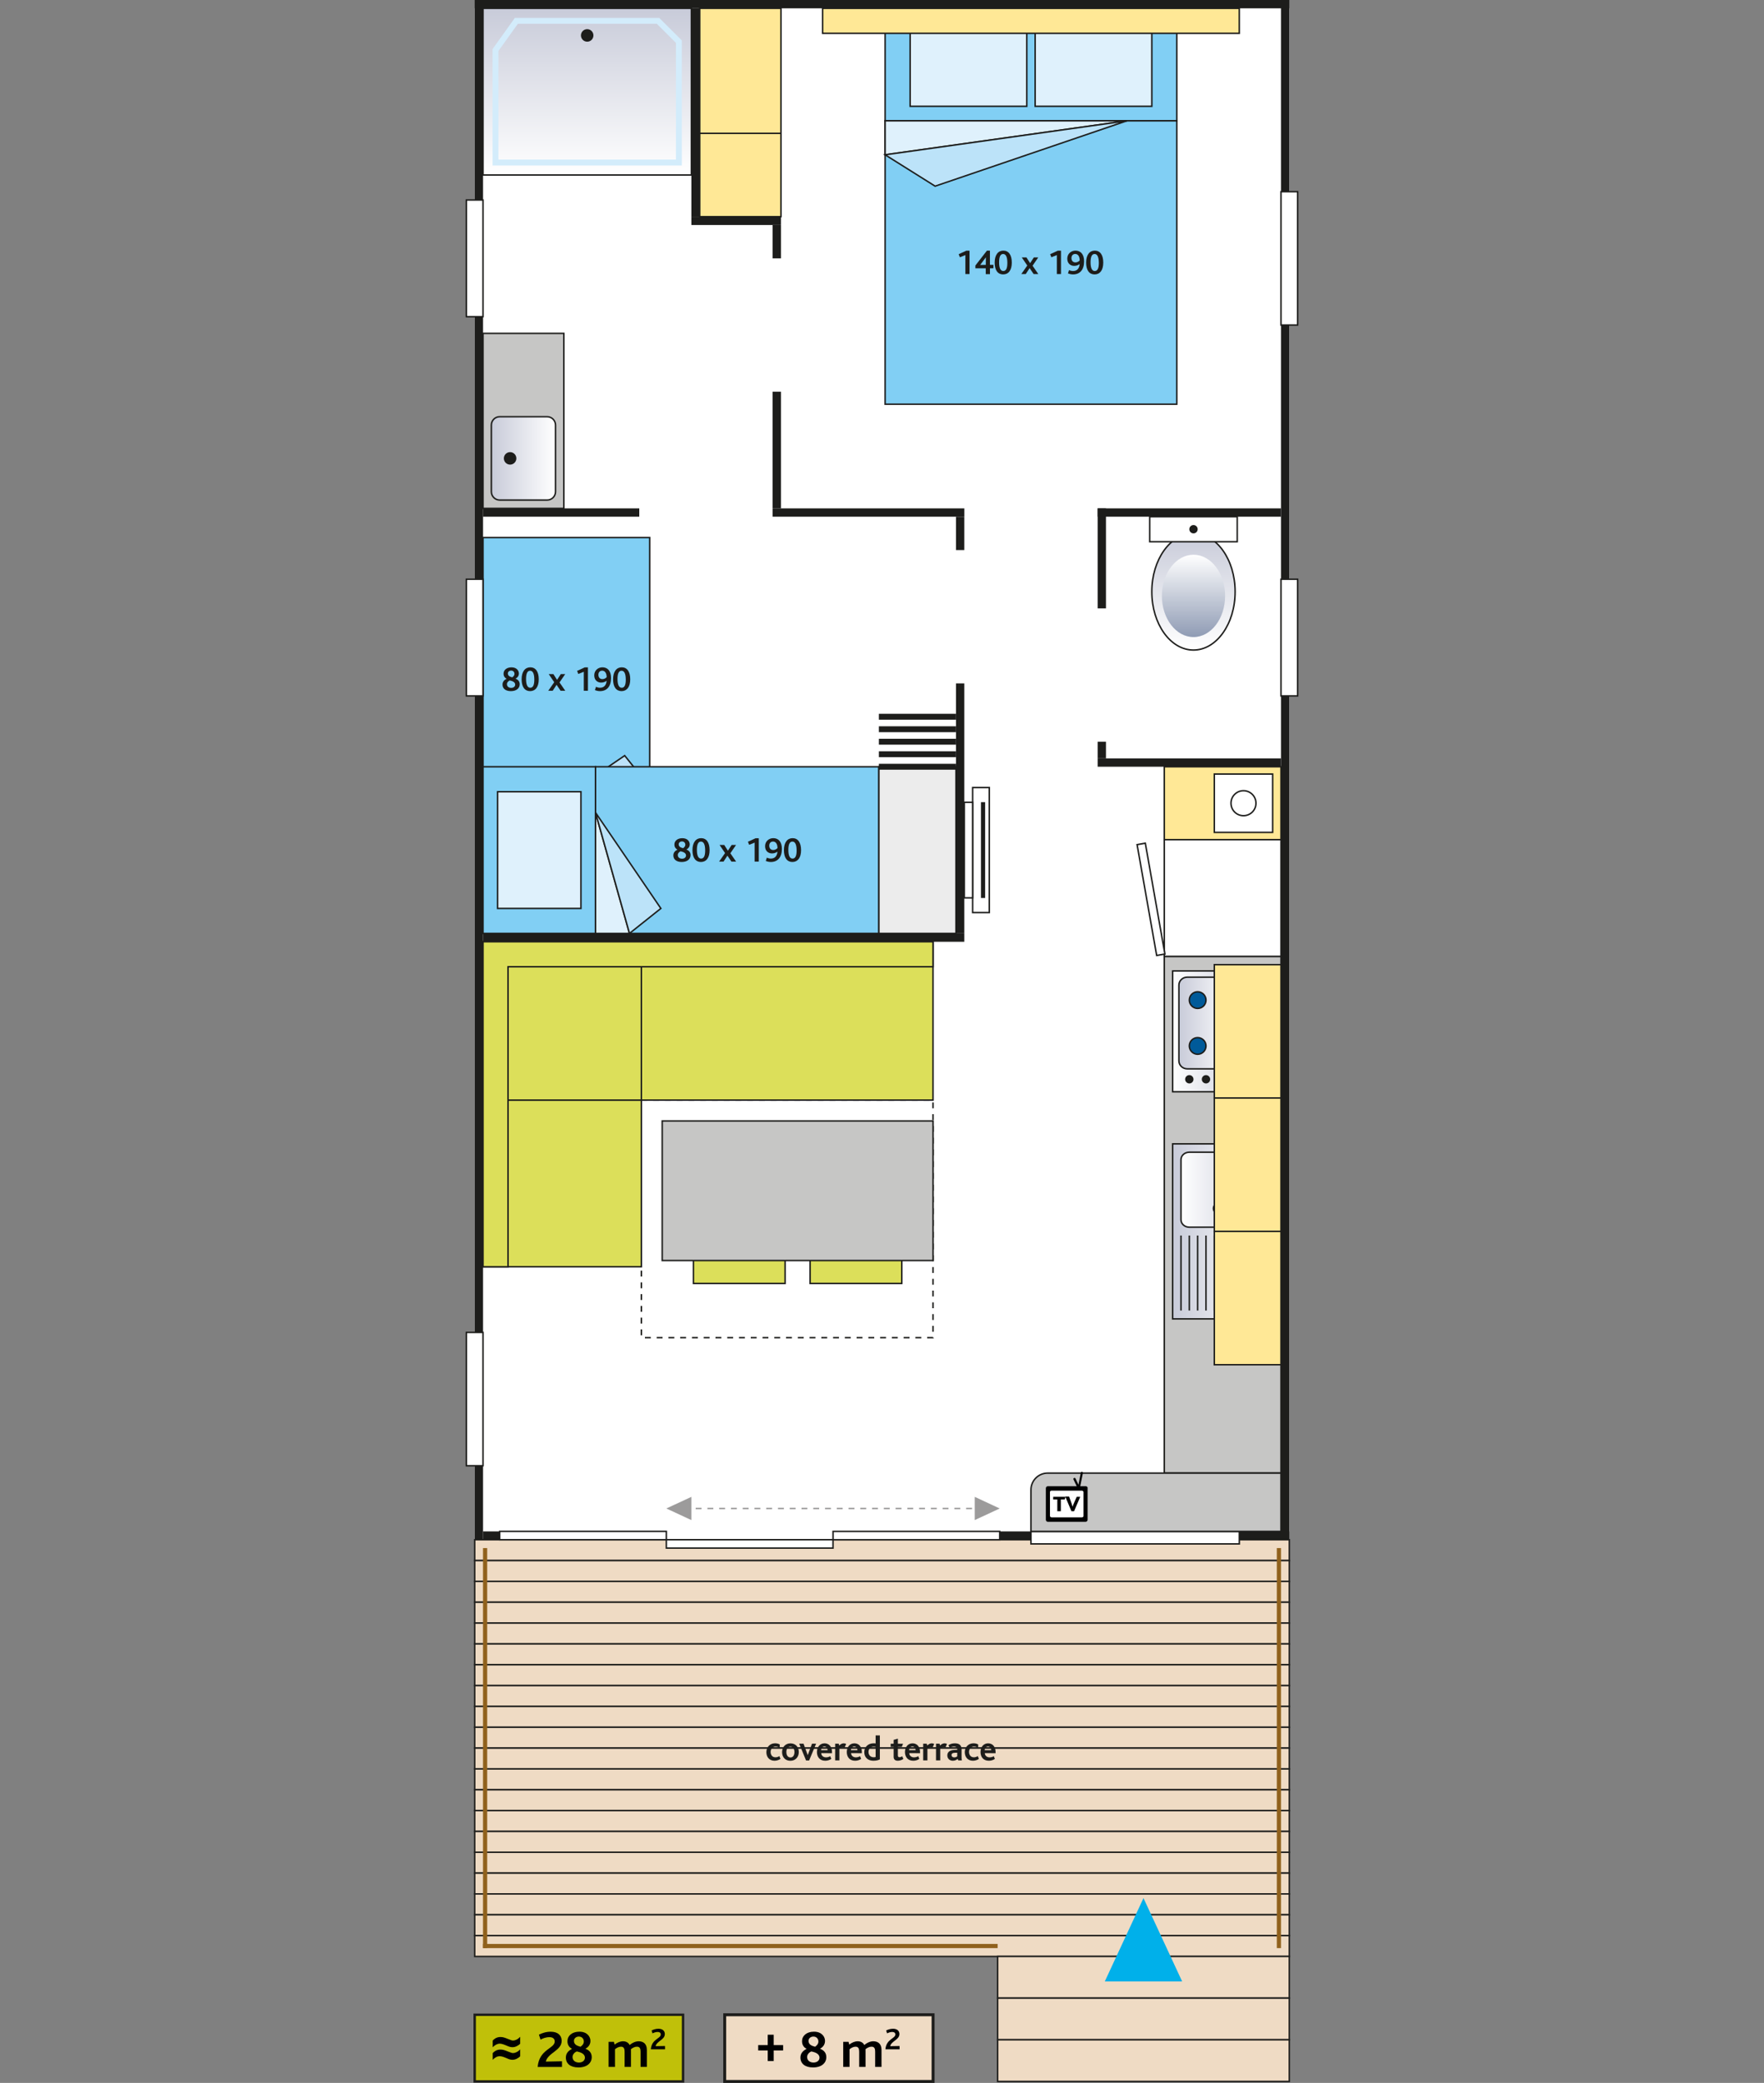 <?xml version="1.0" encoding="utf-8"?>
<!-- Generator: Adobe Illustrator 25.3.1, SVG Export Plug-In . SVG Version: 6.00 Build 0)  -->
<svg version="1.1" id="Calque_1" xmlns="http://www.w3.org/2000/svg" xmlns:xlink="http://www.w3.org/1999/xlink" x="0px" y="0px"
	 viewBox="0 0 600 708.45" style="enable-background:new 0 0 600 708.45;" xml:space="preserve">
<rect x="0" y="0" width="600" height="708.45" fill="#808080" stroke="none"/>
<style type="text/css">
	.st0{fill:#FFFFFF;}
	.st1{fill:#81CFF4;stroke:#1D1D1B;stroke-width:0.5;}
	.st2{fill:#DFF1FC;stroke:#1D1D1B;stroke-width:0.5;}
	.st3{fill:#BCE3F9;stroke:#1D1D1B;stroke-width:0.5;}
	.st4{fill:#1D1D1B;}
	.st5{fill:none;stroke:#1D1D1B;stroke-width:0.5;stroke-miterlimit:10;stroke-dasharray:2,2,2,2,2,2;}
	.st6{fill:#EFDBC4;stroke:#1D1D1B;stroke-width:0.5;stroke-miterlimit:10;}
	.st7{fill:#00B0EA;}
	.st8{fill:url(#SVGID_1_);stroke:#1D1D1B;stroke-width:0.5;}
	.st9{fill:url(#SVGID_2_);}
	.st10{fill:#FFFFFF;stroke:#1D1D1B;stroke-width:0.5;}
	.st11{fill:#C6C6C5;stroke:#1D1D1B;stroke-width:0.5;}
	.st12{fill:url(#SVGID_3_);stroke:#1D1D1B;stroke-width:0.5;}
	.st13{fill:url(#SVGID_4_);stroke:#1D1D1B;stroke-width:0.5;}
	.st14{fill:#005A99;stroke:#1D1D1B;stroke-width:0.5;}
	.st15{fill:#FFE896;stroke:#1D1D1B;stroke-width:0.5;}
	.st16{fill:url(#SVGID_5_);stroke:#1D1D1B;stroke-width:0.5;}
	.st17{fill:url(#SVGID_6_);stroke:#1D1D1B;stroke-width:0.5;}
	.st18{fill:none;stroke:#1D1D1B;stroke-width:0.5;}
	.st19{fill:#FFFFFF;stroke:#1D1D1B;stroke-width:0.5;stroke-miterlimit:10;}
	.st20{fill:url(#SVGID_7_);stroke:#1D1D1B;stroke-width:0.5;}
	.st21{fill:none;stroke:#D3ECFB;stroke-width:2;}
	.st22{fill:#DCDF5A;stroke:#1D1D1B;stroke-width:0.5;stroke-miterlimit:10;}
	.st23{fill:#FFFFFF;stroke:#1D1D1B;stroke-width:0.5;stroke-miterlimit:4;}
	.st24{fill:#ECECEC;stroke:#1D1D1B;stroke-width:0.5;}
	.st25{fill:none;stroke:#1D1D1B;stroke-width:2;}
	.st26{fill:url(#SVGID_8_);stroke:#1D1D1B;stroke-width:0.5;}
	.st27{fill:none;stroke:#9C9B9B;stroke-width:0.5;stroke-miterlimit:10;stroke-dasharray:2,2,2,2,2,2;}
	.st28{fill:#9C9B9B;}
	.st29{fill:#90611D;}
	.st30{fill:#C0C009;stroke:#1D1D1B;stroke-width:0.817;}
	.st31{fill:#EFDBC4;stroke:#1D1D1B;stroke-miterlimit:10;}
	.st32{display:none;}
	.st33{display:inline;}
</style>
<g id="Calque_1_1_">
	<rect x="161.46" y="0" class="st0" width="277.09" height="523.7"/>
	<g>
		<rect x="164.29" y="279.21" class="st1" width="56.69" height="38.27"/>
		<rect x="172.8" y="284.17" class="st2" width="39.69" height="28.35"/>
		<rect x="164.29" y="182.83" class="st1" width="56.69" height="96.38"/>
		<polygon class="st2" points="220.98,279.21 220.98,267.66 179.88,279.21 		"/>
		<polygon class="st3" points="220.98,267.66 212.48,257 179.88,279.21 		"/>
		<g>
			<path class="st4" d="M173.77,235.07c-1.82,0-2.85-0.88-2.85-2.24c0-1.02,0.68-1.62,1.37-1.93v-0.02
				c-0.6-0.38-1.01-0.86-1.01-1.75c0-1.2,1.01-2.15,2.71-2.15c1.74,0,2.5,1.13,2.5,2.09c0,1-0.67,1.51-1.12,1.76v0.02
				c0.86,0.32,1.4,0.94,1.4,1.89C176.77,234.06,175.7,235.07,173.77,235.07z M173.4,231.44c-0.38,0.13-0.97,0.61-0.97,1.26
				c0,0.85,0.68,1.26,1.45,1.26c0.73,0,1.35-0.41,1.35-1.1C175.24,231.96,174.23,231.62,173.4,231.44z M173.86,228.08
				c-0.66,0-1.12,0.43-1.12,0.97c0,0.88,0.77,1.14,1.49,1.33c0.34-0.24,0.76-0.6,0.76-1.19
				C174.99,228.59,174.57,228.08,173.86,228.08z"/>
			<path class="st4" d="M180.3,235.07c-1.78,0-2.88-1.39-2.88-4.02s1.18-4.08,2.95-4.08c1.79,0,2.88,1.45,2.88,4.08
				C183.25,233.68,182.09,235.07,180.3,235.07z M180.3,228.13c-1.09,0-1.37,1.31-1.37,2.83c0,1.89,0.46,2.96,1.43,2.96
				c1.1,0,1.38-1.26,1.38-2.77C181.74,229.24,181.29,228.13,180.3,228.13z"/>
			<path class="st4" d="M190.68,234.95l-1.37-2.03l-1.32,2.03h-1.51l2.03-2.91l-1.87-2.76h1.59l1.25,1.96l1.27-1.96h1.5l-1.94,2.83
				l1.96,2.84H190.68z"/>
			<path class="st4" d="M198.57,234.95v-6.46l-1.87,0.74l-0.41-1.04l2.61-1.2h1.08v7.96L198.57,234.95L198.57,234.95z"/>
			<path class="st4" d="M204.09,235.07c-0.55,0-1.14-0.11-1.74-0.35l0.37-1.13c0.47,0.22,0.91,0.32,1.38,0.32
				c1.31,0,2.11-0.82,2.23-2.36h-0.01c-0.5,0.36-1.03,0.61-1.86,0.61c-1.13,0-2.34-0.72-2.34-2.47c0-1.61,1.26-2.72,2.79-2.72
				c1.62,0,2.93,1.07,2.93,3.66C207.84,233.43,206.45,235.07,204.09,235.07z M204.83,228.11c-0.83,0-1.29,0.6-1.29,1.4
				c0,0.95,0.55,1.48,1.37,1.48c0.6,0,1.14-0.32,1.44-0.67C206.33,228.91,205.74,228.11,204.83,228.11z"/>
			<path class="st4" d="M211.41,235.07c-1.78,0-2.88-1.39-2.88-4.02s1.18-4.08,2.95-4.08c1.79,0,2.88,1.45,2.88,4.08
				C214.36,233.68,213.19,235.07,211.41,235.07z M211.41,228.13c-1.09,0-1.37,1.31-1.37,2.83c0,1.89,0.46,2.96,1.43,2.96
				c1.1,0,1.38-1.26,1.38-2.77C212.84,229.24,212.39,228.13,211.41,228.13z"/>
		</g>
	</g>
	<rect x="218.15" y="374.17" class="st5" width="99.21" height="80.79"/>
	<rect x="161.46" y="523.7" class="st6" width="277.09" height="7.09"/>
	<rect x="161.46" y="530.79" class="st6" width="277.09" height="7.09"/>
	<rect x="161.46" y="537.87" class="st6" width="277.09" height="7.09"/>
	<rect x="161.46" y="544.96" class="st6" width="277.09" height="7.09"/>
	<rect x="161.46" y="552.05" class="st6" width="277.09" height="7.09"/>
	<rect x="161.46" y="559.13" class="st6" width="277.09" height="7.09"/>
	<rect x="161.46" y="566.22" class="st6" width="277.09" height="7.09"/>
	<rect x="161.46" y="573.31" class="st6" width="277.09" height="7.09"/>
	<rect x="161.46" y="580.39" class="st6" width="277.09" height="7.09"/>
	<rect x="161.46" y="587.48" class="st6" width="277.09" height="7.09"/>
	<rect x="161.46" y="594.57" class="st6" width="277.09" height="7.09"/>
	<rect x="161.46" y="601.65" class="st6" width="277.09" height="7.09"/>
	<rect x="161.46" y="608.74" class="st6" width="277.09" height="7.09"/>
	<rect x="161.46" y="615.83" class="st6" width="277.09" height="7.09"/>
	<rect x="161.46" y="622.91" class="st6" width="277.09" height="7.09"/>
	<rect x="161.46" y="630" class="st6" width="277.09" height="7.09"/>
	<rect x="161.46" y="637.09" class="st6" width="277.09" height="7.09"/>
	<rect x="161.46" y="644.17" class="st6" width="277.09" height="7.09"/>
	<rect x="161.46" y="651.26" class="st6" width="277.09" height="7.09"/>
	<rect x="161.46" y="658.35" class="st6" width="277.09" height="7.09"/>
	<rect x="339.33" y="665.43" class="st6" width="99.21" height="14.17"/>
	<rect x="339.33" y="679.61" class="st6" width="99.21" height="14.17"/>
	<rect x="339.33" y="693.78" class="st6" width="99.21" height="14.17"/>
	<g>
		<g>
			<g>
				<g>
					<polygon class="st7" points="402.09,673.94 388.94,645.59 375.78,673.94 					"/>
				</g>
			</g>
		</g>
	</g>
	<rect x="340.04" y="520.87" class="st4" width="98.5" height="2.84"/>
	<rect x="435.71" y="0" class="st4" width="2.83" height="523.7"/>
	<rect x="161.46" y="0" class="st4" width="277.09" height="2.83"/>
	<rect x="164.29" y="172.91" class="st4" width="53.15" height="2.83"/>
	<g>
		<rect x="164.29" y="260.79" class="st1" width="38.27" height="56.69"/>
		<rect x="169.25" y="269.29" class="st2" width="28.35" height="39.69"/>
		<rect x="202.56" y="260.79" class="st1" width="96.38" height="56.69"/>
		<polygon class="st2" points="202.56,317.48 214.11,317.48 202.56,276.38 		"/>
		<polygon class="st3" points="214.11,317.48 224.78,308.98 202.56,276.38 		"/>
		<g>
			<path class="st4" d="M231.88,293.18c-1.82,0-2.85-0.88-2.85-2.24c0-1.02,0.68-1.62,1.37-1.93v-0.02
				c-0.6-0.38-1.01-0.86-1.01-1.75c0-1.2,1.01-2.15,2.71-2.15c1.74,0,2.5,1.13,2.5,2.09c0,1-0.67,1.51-1.12,1.76v0.02
				c0.86,0.32,1.4,0.94,1.4,1.89C234.88,292.17,233.81,293.18,231.88,293.18z M231.51,289.55c-0.38,0.13-0.97,0.61-0.97,1.26
				c0,0.85,0.68,1.26,1.45,1.26c0.73,0,1.35-0.41,1.35-1.1C233.35,290.08,232.34,289.73,231.51,289.55z M231.97,286.19
				c-0.66,0-1.12,0.43-1.12,0.97c0,0.88,0.77,1.14,1.49,1.33c0.34-0.24,0.76-0.6,0.76-1.19C233.1,286.7,232.68,286.19,231.97,286.19
				z"/>
			<path class="st4" d="M238.41,293.18c-1.78,0-2.88-1.39-2.88-4.02c0-2.63,1.18-4.08,2.95-4.08c1.79,0,2.88,1.45,2.88,4.08
				C241.36,291.79,240.2,293.18,238.41,293.18z M238.41,286.24c-1.09,0-1.37,1.31-1.37,2.83c0,1.9,0.46,2.96,1.43,2.96
				c1.1,0,1.38-1.26,1.38-2.77C239.85,287.35,239.4,286.24,238.41,286.24z"/>
			<path class="st4" d="M248.79,293.06l-1.37-2.03l-1.32,2.03h-1.51l2.03-2.91l-1.87-2.76h1.59l1.25,1.96l1.27-1.96h1.5l-1.94,2.83
				l1.96,2.84L248.79,293.06L248.79,293.06z"/>
			<path class="st4" d="M256.68,293.06v-6.46l-1.87,0.74l-0.41-1.04l2.61-1.2h1.08v7.96L256.68,293.06L256.68,293.06z"/>
			<path class="st4" d="M262.2,293.18c-0.55,0-1.14-0.11-1.74-0.35l0.37-1.13c0.47,0.22,0.91,0.32,1.38,0.32
				c1.31,0,2.11-0.82,2.23-2.36h-0.01c-0.5,0.36-1.03,0.61-1.86,0.61c-1.13,0-2.34-0.72-2.34-2.47c0-1.61,1.26-2.72,2.79-2.72
				c1.62,0,2.93,1.07,2.93,3.66C265.95,291.54,264.56,293.18,262.2,293.18z M262.94,286.23c-0.83,0-1.29,0.6-1.29,1.4
				c0,0.95,0.55,1.48,1.37,1.48c0.6,0,1.14-0.32,1.44-0.67C264.44,287.02,263.85,286.23,262.94,286.23z"/>
			<path class="st4" d="M269.52,293.18c-1.78,0-2.88-1.39-2.88-4.02c0-2.63,1.18-4.08,2.95-4.08c1.79,0,2.88,1.45,2.88,4.08
				C272.47,291.79,271.3,293.18,269.52,293.18z M269.52,286.24c-1.09,0-1.37,1.31-1.37,2.83c0,1.9,0.46,2.96,1.43,2.96
				c1.1,0,1.38-1.26,1.38-2.77C270.95,287.35,270.5,286.24,269.52,286.24z"/>
		</g>
	</g>
	<g id="WC">
		
			<linearGradient id="SVGID_1_" gradientUnits="userSpaceOnUse" x1="1851.042" y1="713.563" x2="1851.042" y2="753.244" gradientTransform="matrix(-1 0 0 -1 2256.981 934.663)">
			<stop  offset="0" style="stop-color:#FFFFFF"/>
			<stop  offset="1" style="stop-color:#C8CBD9"/>
		</linearGradient>
		<path class="st8" d="M391.77,201.26c0,10.96,6.35,19.84,14.17,19.84s14.17-8.88,14.17-19.84c0-10.96-6.35-19.84-14.17-19.84
			S391.77,190.3,391.77,201.26z"/>
		
			<linearGradient id="SVGID_2_" gradientUnits="userSpaceOnUse" x1="1851.032" y1="745.984" x2="1851.032" y2="717.984" gradientTransform="matrix(-1 0 0 -1 2256.981 934.663)">
			<stop  offset="0" style="stop-color:#FFFFFF"/>
			<stop  offset="1" style="stop-color:#8F9BB4"/>
		</linearGradient>
		<ellipse class="st9" cx="405.95" cy="202.68" rx="10.75" ry="14"/>
		<rect x="391.06" y="175.75" class="st10" width="29.77" height="8.5"/>
		<path class="st4" d="M404.53,180c0,0.78,0.63,1.42,1.42,1.42s1.42-0.63,1.42-1.42c0-0.78-0.63-1.42-1.42-1.42
			S404.53,179.22,404.53,180z"/>
	</g>
	<rect x="262.8" y="172.91" class="st4" width="65.2" height="2.83"/>
	<rect x="262.8" y="76.54" class="st4" width="2.83" height="11.34"/>
	<rect x="373.35" y="172.91" class="st4" width="62.36" height="2.83"/>
	<rect x="396.02" y="325.27" class="st11" width="39.69" height="175.75"/>
	<g id="cuisinère">
		
			<linearGradient id="SVGID_3_" gradientUnits="userSpaceOnUse" x1="-985.774" y1="956.884" x2="-1011.284" y2="956.884" gradientTransform="matrix(-1 0 0 1 -586.914 -606.094)">
			<stop  offset="0" style="stop-color:#FFFFFF"/>
			<stop  offset="1" style="stop-color:#C8CBD9"/>
		</linearGradient>
		<rect x="398.86" y="330.24" class="st12" width="25.51" height="41.1"/>
		
			<linearGradient id="SVGID_4_" gradientUnits="userSpaceOnUse" x1="-1006.324" y1="954.044" x2="-987.904" y2="954.044" gradientTransform="matrix(-1 0 0 1 -586.914 -606.094)">
			<stop  offset="0" style="stop-color:#FFFFFF"/>
			<stop  offset="1" style="stop-color:#C8CBD9"/>
		</linearGradient>
		<path class="st13" d="M400.99,335.07c0-1.5,1.27-2.71,2.83-2.71h12.76c1.57,0,2.83,1.21,2.83,2.71v25.76
			c0,1.5-1.27,2.71-2.83,2.71h-12.76c-1.56,0-2.83-1.21-2.83-2.71V335.07z"/>
		<path class="st14" d="M404.53,355.75c0-1.57,1.27-2.83,2.83-2.83c1.57,0,2.84,1.27,2.84,2.83s-1.27,2.83-2.84,2.83
			C405.8,358.58,404.53,357.31,404.53,355.75z"/>
		<path class="st14" d="M404.53,340.16c0-1.57,1.27-2.83,2.83-2.83c1.57,0,2.84,1.27,2.84,2.83c0,1.57-1.27,2.83-2.84,2.83
			C405.8,342.99,404.53,341.72,404.53,340.16z"/>
		<path class="st4" d="M403.11,367.09c0-0.78,0.63-1.42,1.42-1.42c0.78,0,1.42,0.63,1.42,1.42s-0.63,1.42-1.42,1.42
			C403.75,368.5,403.11,367.87,403.11,367.09z"/>
		<path class="st4" d="M408.78,367.09c0-0.78,0.63-1.42,1.42-1.42c0.78,0,1.42,0.63,1.42,1.42s-0.63,1.42-1.42,1.42
			C409.42,368.5,408.78,367.87,408.78,367.09z"/>
	</g>
	<rect x="413.03" y="328.11" class="st15" width="22.68" height="45.36"/>
	<g id="évier">
		
			<linearGradient id="SVGID_5_" gradientUnits="userSpaceOnUse" x1="145.462" y1="-731.206" x2="145.462" y2="-700.026" gradientTransform="matrix(0 1 -1 0 -301.166 273.363)">
			<stop  offset="0" style="stop-color:#FFFFFF"/>
			<stop  offset="1" style="stop-color:#C8CBD9"/>
		</linearGradient>
		<rect x="398.86" y="389.06" class="st16" width="31.18" height="59.53"/>
		
			<linearGradient id="SVGID_6_" gradientUnits="userSpaceOnUse" x1="131.282" y1="-702.856" x2="131.282" y2="-728.366" gradientTransform="matrix(0 1 -1 0 -301.166 273.363)">
			<stop  offset="0" style="stop-color:#FFFFFF"/>
			<stop  offset="1" style="stop-color:#C8CBD9"/>
		</linearGradient>
		<path class="st17" d="M424.37,417.4c1.57,0,2.83-1.14,2.83-2.55v-20.41c0-1.41-1.27-2.55-2.83-2.55h-19.84
			c-1.57,0-2.84,1.14-2.84,2.55v20.41c0,1.41,1.27,2.55,2.84,2.55H424.37z"/>
		<path class="st4" d="M414.6,413.15c1.17,0,2.13-0.95,2.13-2.13c0-1.17-0.95-2.12-2.13-2.12c-1.17,0-2.12,0.95-2.12,2.12
			C412.48,412.19,413.43,413.15,414.6,413.15z"/>
		<line class="st18" x1="401.69" y1="420.23" x2="401.69" y2="445.74"/>
		<line class="st18" x1="404.53" y1="420.23" x2="404.53" y2="445.74"/>
		<line class="st18" x1="407.36" y1="420.23" x2="407.36" y2="445.74"/>
		<line class="st18" x1="410.2" y1="420.23" x2="410.2" y2="445.74"/>
		<line class="st18" x1="413.03" y1="420.23" x2="413.03" y2="445.74"/>
		<line class="st18" x1="415.87" y1="420.23" x2="415.87" y2="445.74"/>
		<line class="st18" x1="418.7" y1="420.23" x2="418.7" y2="445.74"/>
		<line class="st18" x1="421.53" y1="420.23" x2="421.53" y2="445.74"/>
		<line class="st18" x1="424.37" y1="420.23" x2="424.37" y2="445.74"/>
		<line class="st18" x1="427.2" y1="420.23" x2="427.2" y2="445.74"/>
	</g>
	<rect x="435.71" y="197.01" class="st10" width="5.67" height="39.69"/>
	<rect x="435.71" y="65.2" class="st10" width="5.67" height="45.35"/>
	<rect x="235.16" y="2.84" class="st4" width="2.83" height="70.87"/>
	<rect x="161.46" y="0" class="st4" width="2.84" height="523.7"/>
	<rect x="158.62" y="68.03" class="st10" width="5.67" height="39.68"/>
	<rect x="235.16" y="73.7" class="st4" width="30.47" height="2.83"/>
	<rect x="350.67" y="520.87" class="st19" width="70.87" height="4.25"/>
	<rect x="373.35" y="257.95" class="st4" width="62.36" height="2.83"/>
	<rect x="373.35" y="172.91" class="st4" width="2.83" height="34.02"/>
	<rect x="262.79" y="133.23" class="st4" width="2.84" height="39.69"/>
	<rect x="164.29" y="520.87" class="st4" width="5.67" height="2.83"/>
	<rect x="325.16" y="232.44" class="st4" width="2.83" height="85.04"/>
	<g>
		
			<linearGradient id="SVGID_7_" gradientUnits="userSpaceOnUse" x1="-91.678" y1="1377.826" x2="-91.678" y2="1321.137" gradientTransform="matrix(-1 0 0 1 108.047 -1318.307)">
			<stop  offset="0" style="stop-color:#FFFFFF"/>
			<stop  offset="1" style="stop-color:#C8CBD9"/>
		</linearGradient>
		<rect x="164.29" y="2.83" class="st20" width="70.87" height="56.69"/>
		<polygon class="st21" points="230.91,55.28 230.91,14.17 223.82,7.09 175.63,7.09 168.54,17.01 168.54,55.28 		"/>
		<path class="st4" d="M197.6,12.05c0,1.17,0.95,2.13,2.13,2.13c1.17,0,2.12-0.95,2.12-2.13c0-1.17-0.95-2.13-2.12-2.13
			C198.55,9.92,197.6,10.87,197.6,12.05z"/>
	</g>
	<rect x="164.29" y="317.48" class="st4" width="163.7" height="2.84"/>
	<rect x="325.16" y="175.75" class="st4" width="2.83" height="11.34"/>
	<rect x="158.62" y="197.01" class="st10" width="5.67" height="39.69"/>
	<rect x="218.15" y="320.31" class="st22" width="99.21" height="53.86"/>
	<rect x="164.29" y="374.17" class="st22" width="53.86" height="56.69"/>
	<rect x="164.29" y="320.31" class="st22" width="53.86" height="53.86"/>
	<polygon class="st22" points="172.8,430.87 172.8,328.82 317.36,328.82 317.36,320.31 172.8,320.31 164.29,320.31 164.29,320.31 
		164.29,328.82 164.29,328.82 164.29,430.87 	"/>
	<g>
		<rect x="330.83" y="267.87" class="st19" width="5.67" height="42.52"/>
		<rect x="327.99" y="272.88" class="st19" width="2.83" height="32.51"/>
		<rect x="333.66" y="272.83" class="st4" width="1.42" height="32.6"/>
	</g>
	<rect x="396.02" y="285.59" class="st10" width="39.69" height="39.69"/>
	<rect x="396.02" y="260.79" class="st15" width="39.69" height="24.8"/>
	
		<rect x="389.88" y="286.85" transform="matrix(0.985 -0.174 0.174 0.985 -47.178 72.576)" class="st23" width="2.84" height="38.27"/>
	<rect x="413.03" y="373.46" class="st15" width="22.68" height="45.36"/>
	<rect x="413.03" y="418.82" class="st15" width="22.68" height="45.36"/>
	<path class="st11" d="M350.67,520.87v-8.5v-2.83v-2.83c0-3.13,2.54-5.67,5.67-5.67h2.83H362h73.7v19.84h-85.03V520.87z"/>
	<rect x="169.96" y="520.86" class="st19" width="56.69" height="2.84"/>
	<rect x="158.62" y="453.19" class="st10" width="5.67" height="45.35"/>
	<g>
		<rect x="237.99" y="2.83" class="st15" width="27.64" height="70.87"/>
		<line class="st18" x1="265.63" y1="45.35" x2="237.99" y2="45.35"/>
	</g>
	<rect x="373.35" y="252.28" class="st4" width="2.83" height="5.67"/>
	<g>
		<rect x="301.06" y="2.83" class="st1" width="99.21" height="38.27"/>
		<rect x="301.06" y="41.1" class="st1" width="99.21" height="96.38"/>
		<polygon class="st2" points="301.06,41.1 301.06,52.65 383.27,41.1 		"/>
		<polygon class="st3" points="301.06,52.65 318.07,63.32 383.27,41.1 		"/>
		<g>
			<g>
				<path class="st4" d="M328.36,93.22v-6.46l-1.87,0.74l-0.41-1.04l2.61-1.2h1.08v7.96H328.36z"/>
				<path class="st4" d="M336.72,91.26v1.98h-1.43v-1.98h-3.53v-0.95l3.93-5.06h1.02v4.83h1.19v1.17L336.72,91.26L336.72,91.26z
					 M333.38,90.12c0.18,0,0.53-0.01,0.71-0.01l1.22-0.02l0.02-1.88c0-0.24,0.01-0.55,0.02-0.7L333.38,90.12z"/>
				<path class="st4" d="M341.2,93.34c-1.78,0-2.88-1.39-2.88-4.02s1.18-4.08,2.95-4.08c1.79,0,2.88,1.45,2.88,4.08
					C344.15,91.95,342.99,93.34,341.2,93.34z M341.2,86.39c-1.09,0-1.37,1.31-1.37,2.83c0,1.9,0.45,2.96,1.43,2.96
					c1.1,0,1.38-1.26,1.38-2.77C342.64,87.51,342.18,86.39,341.2,86.39z"/>
				<path class="st4" d="M351.58,93.22l-1.37-2.03l-1.32,2.03h-1.51l2.03-2.91l-1.87-2.76h1.59l1.25,1.96l1.27-1.96h1.5l-1.94,2.83
					l1.96,2.84C353.17,93.22,351.58,93.22,351.58,93.22z"/>
				<path class="st4" d="M359.47,93.22v-6.46l-1.87,0.74l-0.41-1.04l2.61-1.2h1.08v7.96H359.47z"/>
				<path class="st4" d="M364.99,93.34c-0.55,0-1.14-0.11-1.74-0.35l0.37-1.13c0.47,0.22,0.91,0.32,1.38,0.32
					c1.31,0,2.11-0.82,2.23-2.36h-0.01c-0.5,0.36-1.03,0.61-1.86,0.61c-1.13,0-2.34-0.72-2.34-2.47c0-1.61,1.26-2.72,2.79-2.72
					c1.62,0,2.93,1.07,2.93,3.66C368.74,91.7,367.35,93.34,364.99,93.34z M365.73,86.38c-0.83,0-1.29,0.6-1.29,1.4
					c0,0.95,0.55,1.47,1.37,1.47c0.6,0,1.14-0.32,1.44-0.67C367.23,87.17,366.64,86.38,365.73,86.38z"/>
				<path class="st4" d="M372.31,93.34c-1.78,0-2.88-1.39-2.88-4.02s1.18-4.08,2.95-4.08c1.79,0,2.88,1.45,2.88,4.08
					C375.26,91.95,374.09,93.34,372.31,93.34z M372.31,86.39c-1.09,0-1.37,1.31-1.37,2.83c0,1.9,0.46,2.96,1.43,2.96
					c1.1,0,1.38-1.26,1.38-2.77C373.74,87.51,373.29,86.39,372.31,86.39z"/>
			</g>
		</g>
		<rect x="352.09" y="7.8" class="st2" width="39.69" height="28.35"/>
		<rect x="309.57" y="7.8" class="st2" width="39.68" height="28.35"/>
	</g>
	<g>
		<rect x="279.8" y="2.84" class="st15" width="141.73" height="8.5"/>
	</g>
	<rect x="298.94" y="260.79" class="st24" width="26.22" height="56.69"/>
	<line class="st25" x1="325.16" y1="260.79" x2="298.94" y2="260.79"/>
	<line class="st25" x1="325.16" y1="256.53" x2="298.94" y2="256.53"/>
	<line class="st25" x1="325.16" y1="252.28" x2="298.94" y2="252.28"/>
	<line class="st25" x1="325.16" y1="248.03" x2="298.94" y2="248.03"/>
	<line class="st25" x1="325.16" y1="243.78" x2="298.94" y2="243.78"/>
	<g>
		<rect x="413.03" y="263.27" class="st10" width="19.84" height="19.84"/>
		<path class="st10" d="M422.95,277.44c-2.35,0-4.25-1.9-4.25-4.25s1.9-4.25,4.25-4.25s4.25,1.9,4.25,4.25
			C427.21,275.54,425.3,277.44,422.95,277.44z"/>
	</g>
	<rect x="283.35" y="520.87" class="st19" width="56.69" height="2.84"/>
	<g>
		<rect x="235.86" y="426.61" class="st22" width="31.18" height="9.92"/>
		<rect x="275.55" y="426.61" class="st22" width="31.18" height="9.92"/>
		<rect x="225.24" y="381.26" class="st11" width="92.13" height="47.48"/>
	</g>
	<rect x="164.29" y="113.39" class="st11" width="27.5" height="59.53"/>
	
		<linearGradient id="SVGID_8_" gradientUnits="userSpaceOnUse" x1="196.412" y1="553.832" x2="196.412" y2="532.012" gradientTransform="matrix(0 1 1 0 -364.882 -40.502)">
		<stop  offset="0" style="stop-color:#FFFFFF"/>
		<stop  offset="1" style="stop-color:#C8CBD9"/>
	</linearGradient>
	<path class="st26" d="M169.96,170.08c-1.57,0-2.83-1.27-2.83-2.83v-22.68c0-1.57,1.27-2.83,2.83-2.83h16.16
		c1.56,0,2.83,1.27,2.83,2.83v22.68c0,1.57-1.27,2.83-2.83,2.83H169.96z"/>
	<path class="st4" d="M175.63,155.91c0-1.18-0.95-2.13-2.13-2.13s-2.12,0.95-2.12,2.13c0,1.17,0.95,2.12,2.12,2.12
		S175.63,157.08,175.63,155.91z"/>
	<line class="st27" x1="338.62" y1="513.07" x2="228.07" y2="513.07"/>
	<polygon class="st28" points="235.16,509.12 226.65,513.07 235.16,517.02 	"/>
	<polygon class="st28" points="331.54,517.02 340.04,513.07 331.54,509.12 	"/>
	<rect x="434.29" y="526.54" class="st29" width="1.42" height="136.06"/>
	<rect x="164.29" y="526.54" class="st29" width="1.42" height="136.06"/>
	<rect x="164.29" y="661.18" class="st29" width="175.04" height="1.42"/>
	<rect x="226.65" y="523.7" class="st19" width="56.69" height="2.84"/>
	<rect x="161.46" y="685.27" class="st30" width="70.87" height="22.68"/>
	<rect x="246.5" y="685.27" class="st31" width="70.87" height="22.68"/>
	<g>
		<path d="M167.59,696.32v-2.27c0.74-0.81,1.61-1.21,2.6-1.21c0.37,0,0.71,0.04,1.02,0.11s0.8,0.24,1.46,0.51s1.1,0.43,1.31,0.49
			c0.21,0.06,0.39,0.09,0.55,0.09c0.33,0,0.71-0.1,1.14-0.3s0.85-0.53,1.26-0.97v2.37c-0.27,0.28-0.65,0.55-1.13,0.79
			c-0.48,0.25-0.98,0.37-1.5,0.37c-0.29,0-0.58-0.04-0.86-0.11s-0.72-0.24-1.32-0.5c-0.9-0.39-1.61-0.59-2.13-0.59
			C169.17,695.11,168.37,695.52,167.59,696.32z M167.59,700.59v-2.28c0.74-0.8,1.61-1.2,2.6-1.2c0.37,0,0.71,0.04,1.02,0.11
			s0.8,0.24,1.46,0.51c0.66,0.26,1.1,0.42,1.31,0.48c0.21,0.06,0.39,0.09,0.55,0.09c0.33,0,0.71-0.1,1.14-0.3s0.85-0.52,1.26-0.96
			v2.37c-0.27,0.28-0.65,0.55-1.13,0.8c-0.48,0.25-0.98,0.37-1.5,0.37c-0.29,0-0.58-0.04-0.86-0.11s-0.72-0.24-1.32-0.51
			c-0.9-0.39-1.61-0.59-2.13-0.59C169.17,699.36,168.37,699.77,167.59,700.59z"/>
		<path d="M182.88,703.01c0.52-6.09,5.8-6.18,5.8-8.66c0-1.06-0.83-1.46-1.8-1.46c-1.24,0-2.2,0.41-3.03,0.83l-0.54-1.69
			c0.99-0.47,2.3-0.99,4-0.99c2.52,0,3.73,1.31,3.73,3.1c0,3.35-4.65,4.02-5.4,7.06l5.51-0.11v1.93h-8.27V703.01z"/>
		<path d="M196.76,703.19c-2.74,0-4.29-1.31-4.29-3.37c0-1.53,1.03-2.43,2.05-2.9v-0.04c-0.9-0.58-1.51-1.3-1.51-2.63
			c0-1.8,1.51-3.22,4.07-3.22c2.61,0,3.75,1.69,3.75,3.13c0,1.5-1.01,2.27-1.67,2.65v0.04c1.3,0.49,2.11,1.4,2.11,2.85
			C201.26,701.68,199.66,703.19,196.76,703.19z M196.2,697.74c-0.58,0.2-1.46,0.92-1.46,1.89c0,1.28,1.03,1.89,2.18,1.89
			c1.1,0,2.03-0.61,2.03-1.66C198.96,698.53,197.45,698.01,196.2,697.74z M196.89,692.69c-0.99,0-1.67,0.65-1.67,1.46
			c0,1.31,1.15,1.71,2.23,2c0.5-0.36,1.13-0.9,1.13-1.78C198.58,693.47,197.95,692.69,196.89,692.69z"/>
		<path d="M217.88,703.01v-5.17c0-0.95-0.18-1.71-1.24-1.71c-0.77,0-1.49,0.41-2.05,0.86c0.02,0.07,0.02,0.2,0.02,0.31v5.71h-2.16
			v-5.13c0-0.95-0.18-1.75-1.22-1.75c-0.77,0-1.49,0.41-2.05,0.86V703H207v-8.52h1.82l0.22,0.94c0.94-0.72,1.91-1.13,2.9-1.13
			c1.06,0,1.84,0.49,2.23,1.28c0.99-0.85,2.11-1.28,3.04-1.28c1.46,0,2.81,0.7,2.81,2.94v5.78H217.88z"/>
		<path d="M221.37,697.02c0.3-3.55,3.38-3.6,3.38-5.05c0-0.62-0.48-0.85-1.05-0.85c-0.72,0-1.28,0.24-1.76,0.48l-0.31-0.99
			c0.58-0.27,1.34-0.58,2.33-0.58c1.47,0,2.17,0.77,2.17,1.81c0,1.95-2.71,2.34-3.15,4.12l3.21-0.06v1.12H221.37z"/>
	</g>
	<g>
		<path d="M263.16,697.41v3.6h-2.03v-3.6h-3.24v-1.82h3.24v-3.53h2.03v3.53h3.21v1.82H263.16z"/>
		<path d="M276.55,703.19c-2.74,0-4.29-1.31-4.29-3.37c0-1.53,1.03-2.43,2.05-2.9v-0.04c-0.9-0.58-1.51-1.3-1.51-2.63
			c0-1.8,1.51-3.22,4.07-3.22c2.61,0,3.75,1.69,3.75,3.13c0,1.5-1.01,2.27-1.67,2.65v0.04c1.3,0.49,2.11,1.4,2.11,2.85
			C281.05,701.68,279.45,703.19,276.55,703.19z M275.99,697.74c-0.58,0.2-1.46,0.92-1.46,1.89c0,1.28,1.03,1.89,2.18,1.89
			c1.1,0,2.03-0.61,2.03-1.66C278.75,698.53,277.23,698.01,275.99,697.74z M276.68,692.69c-0.99,0-1.67,0.65-1.67,1.46
			c0,1.31,1.15,1.71,2.23,2c0.5-0.36,1.13-0.9,1.13-1.78C278.37,693.47,277.74,692.69,276.68,692.69z"/>
		<path d="M297.67,703.01v-5.17c0-0.95-0.18-1.71-1.24-1.71c-0.77,0-1.49,0.41-2.05,0.86c0.02,0.07,0.02,0.2,0.02,0.31v5.71h-2.16
			v-5.13c0-0.95-0.18-1.75-1.22-1.75c-0.77,0-1.49,0.41-2.05,0.86V703h-2.16v-8.52h1.82l0.22,0.94c0.94-0.72,1.91-1.13,2.9-1.13
			c1.06,0,1.84,0.49,2.23,1.28c0.99-0.85,2.11-1.28,3.04-1.28c1.46,0,2.81,0.7,2.81,2.94v5.78H297.67z"/>
		<path d="M301.16,697.02c0.3-3.55,3.38-3.6,3.38-5.05c0-0.62-0.48-0.85-1.05-0.85c-0.72,0-1.28,0.24-1.76,0.48l-0.31-0.99
			c0.58-0.27,1.34-0.58,2.33-0.58c1.47,0,2.17,0.77,2.17,1.81c0,1.95-2.71,2.34-3.15,4.12l3.21-0.06v1.12H301.16z"/>
	</g>
</g>
<g id="Calque_2_1_">
	<g id="FR" class="st32">
		<g class="st33">
			<path class="st4" d="M257.97,598.33c-1.01,0-1.4-0.56-1.4-1.33v-3.38h-1.01v-1.08h1.01v-1.31l1.44-0.43v1.74h1.76l-0.42,1.08H258
				v2.86c0,0.44,0.17,0.65,0.54,0.65c0.36,0,0.73-0.17,0.95-0.31l0.38,0.91C259.29,598.14,258.52,598.33,257.97,598.33z"/>
			<path class="st4" d="M261.88,595.75c0.02,0.84,0.72,1.43,1.6,1.43c0.54,0,0.98-0.13,1.47-0.39l0.35,0.92
				c-0.64,0.45-1.39,0.62-2.06,0.62c-1.98,0-2.82-1.44-2.82-2.96c0-1.62,0.96-2.96,2.58-2.96c1.54,0,2.54,1.16,2.54,2.93
				c0,0.1,0,0.24,0,0.42L261.88,595.75L261.88,595.75z M262.96,593.49c-0.7,0-1.12,0.62-1.12,1.25h2.21
				C264.03,594.12,263.69,593.49,262.96,593.49z"/>
			<path class="st4" d="M269.82,593.87c-0.24-0.14-0.49-0.18-0.67-0.18c-0.34,0-0.71,0.16-1.09,0.5v4.02h-1.44v-5.67h1.21l0.16,0.6
				c0.59-0.52,1.03-0.73,1.57-0.73c0.28,0,0.58,0.08,0.79,0.24L269.82,593.87z"/>
			<path class="st4" d="M274.18,593.87c-0.24-0.14-0.49-0.18-0.67-0.18c-0.34,0-0.71,0.16-1.09,0.5v4.02h-1.44v-5.67h1.21l0.16,0.6
				c0.59-0.52,1.03-0.73,1.57-0.73c0.28,0,0.58,0.08,0.79,0.24L274.18,593.87z"/>
			<path class="st4" d="M278.57,598.21l-0.24-0.5c-0.37,0.34-0.89,0.62-1.64,0.62c-1.04,0-1.86-0.71-1.86-1.82
				c0-1.17,0.92-1.81,2.37-1.86l1.01-0.04c0-0.05,0-0.11,0-0.14c0-0.68-0.48-0.96-1.08-0.96c-0.62,0-1.1,0.21-1.46,0.42l-0.47-0.9
				c0.76-0.5,1.46-0.62,2.22-0.62c1.4,0,2.25,0.58,2.25,2.06v2.24c0,0.81,0.02,1.23,0.11,1.5L278.57,598.21L278.57,598.21z
				 M278.21,595.61l-0.82,0.02c-0.78,0.02-1.13,0.29-1.13,0.77c0,0.47,0.32,0.79,0.92,0.79c0.5,0,0.83-0.19,1.02-0.36v-1.22H278.21z
				"/>
			<path class="st4" d="M282.67,598.33c-0.94,0-1.61-0.23-2.1-0.53l0.47-1.05c0.42,0.29,0.96,0.5,1.52,0.5
				c0.59,0,0.97-0.22,0.97-0.6c0-1.02-2.61-0.63-2.61-2.57c0-0.98,0.78-1.68,2.15-1.68c0.71,0,1.22,0.11,1.67,0.29v1.2
				c-0.49-0.19-1.01-0.37-1.61-0.37c-0.5,0-0.8,0.16-0.8,0.49c0,0.9,2.66,0.6,2.66,2.55C284.99,597.84,283.87,598.33,282.67,598.33z
				"/>
			<path class="st4" d="M287.69,598.33c-0.94,0-1.61-0.23-2.1-0.53l0.47-1.05c0.42,0.29,0.96,0.5,1.52,0.5
				c0.59,0,0.97-0.22,0.97-0.6c0-1.02-2.62-0.63-2.62-2.57c0-0.98,0.78-1.68,2.15-1.68c0.71,0,1.22,0.11,1.67,0.29v1.2
				c-0.49-0.19-1.01-0.37-1.61-0.37c-0.5,0-0.8,0.16-0.8,0.49c0,0.9,2.66,0.6,2.66,2.55C290,597.84,288.89,598.33,287.69,598.33z"/>
			<path class="st4" d="M292.26,595.75c0.02,0.84,0.72,1.43,1.6,1.43c0.54,0,0.98-0.13,1.47-0.39l0.35,0.92
				c-0.64,0.45-1.39,0.62-2.06,0.62c-1.98,0-2.82-1.44-2.82-2.96c0-1.62,0.96-2.96,2.58-2.96c1.54,0,2.54,1.16,2.54,2.93
				c0,0.1,0,0.24,0,0.42L292.26,595.75L292.26,595.75z M293.34,593.49c-0.7,0-1.12,0.62-1.12,1.25h2.21
				C294.41,594.12,294.07,593.49,293.34,593.49z"/>
			<path class="st4" d="M302.4,598.33c-1.85,0-2.79-1.33-2.79-2.93c0-1.73,1.25-3,2.94-3c0.77,0,1.29,0.19,1.62,0.4l-0.02,1.18
				c-0.4-0.3-0.84-0.47-1.43-0.47c-0.97,0-1.67,0.77-1.67,1.82c0,0.97,0.53,1.83,1.65,1.83c0.54,0,0.95-0.17,1.34-0.4l0.36,0.95
				C303.95,598.03,303.18,598.33,302.4,598.33z"/>
			<path class="st4" d="M309.84,597.52c-0.5,0.52-1.2,0.82-2.05,0.82c-0.79,0-1.46-0.25-1.96-0.71c-0.56-0.53-0.88-1.31-0.88-2.22
				c0-0.89,0.3-1.65,0.83-2.19c0.5-0.5,1.19-0.8,2.02-0.8c0.88,0,1.58,0.3,2.09,0.82c0.49,0.53,0.76,1.27,0.76,2.13
				C310.64,596.22,310.37,596.99,309.84,597.52z M307.78,593.55c-0.91,0-1.36,0.77-1.36,1.82c0,1.1,0.52,1.85,1.39,1.85
				c0.9,0,1.36-0.78,1.36-1.85C309.17,594.28,308.66,593.55,307.78,593.55z"/>
			<path class="st4" d="M315.65,598.21l-0.25-0.56c-0.4,0.36-0.98,0.68-1.74,0.68c-0.74,0-1.92-0.38-1.92-2.21v-3.59h1.44v3.5
				c0,0.71,0.32,1.15,1.02,1.15c0.47,0,0.85-0.25,1.09-0.47v-4.19h1.44v4.1c0,0.88,0.01,1.28,0.11,1.57h-1.19V598.21z"/>
			<path class="st4" d="M320.89,598.25h-1.04l-2.33-5.71H319l1.41,3.86h0.02l1.44-3.86h1.39L320.89,598.25z"/>
			<path class="st4" d="M325.01,595.75c0.02,0.84,0.72,1.43,1.6,1.43c0.54,0,0.98-0.13,1.47-0.39l0.35,0.92
				c-0.64,0.45-1.39,0.62-2.06,0.62c-1.98,0-2.82-1.44-2.82-2.96c0-1.62,0.96-2.96,2.58-2.96c1.54,0,2.54,1.16,2.54,2.93
				c0,0.1,0,0.24,0,0.42L325.01,595.75L325.01,595.75z M326.09,593.49c-0.7,0-1.12,0.62-1.12,1.25h2.21
				C327.15,594.12,326.82,593.49,326.09,593.49z"/>
			<path class="st4" d="M332.95,593.87c-0.24-0.14-0.49-0.18-0.67-0.18c-0.34,0-0.71,0.16-1.09,0.5v4.02h-1.44v-5.67h1.21l0.16,0.6
				c0.59-0.52,1.03-0.73,1.57-0.73c0.28,0,0.58,0.08,0.79,0.24L332.95,593.87z"/>
			<path class="st4" d="M336.17,598.33c-1.01,0-1.4-0.56-1.4-1.33v-3.38h-1.01v-1.08h1.01v-1.31l1.44-0.43v1.74h1.76l-0.42,1.08
				h-1.34v2.86c0,0.44,0.17,0.65,0.54,0.65c0.36,0,0.73-0.17,0.95-0.31l0.38,0.91C337.49,598.14,336.72,598.33,336.17,598.33z"/>
			<path class="st4" d="M340.08,595.75c0.02,0.84,0.72,1.43,1.6,1.43c0.54,0,0.98-0.13,1.47-0.39l0.35,0.92
				c-0.64,0.45-1.39,0.62-2.06,0.62c-1.98,0-2.82-1.44-2.82-2.96c0-1.62,0.96-2.96,2.58-2.96c1.54,0,2.54,1.16,2.54,2.93
				c0,0.1,0,0.24,0,0.42L340.08,595.75L340.08,595.75z M341.16,593.49c-0.7,0-1.12,0.62-1.12,1.25h2.21
				C342.22,594.12,341.89,593.49,341.16,593.49z"/>
		</g>
	</g>
	<g id="EN">
		<g>
			<path class="st4" d="M263.46,598.87c-1.85,0-2.79-1.33-2.79-2.93c0-1.73,1.25-3,2.94-3c0.77,0,1.29,0.19,1.62,0.4l-0.02,1.18
				c-0.4-0.3-0.84-0.47-1.43-0.47c-0.97,0-1.67,0.77-1.67,1.82c0,0.97,0.53,1.83,1.65,1.83c0.54,0,0.95-0.17,1.34-0.4l0.36,0.95
				C265,598.57,264.24,598.87,263.46,598.87z"/>
			<path class="st4" d="M270.89,598.06c-0.5,0.52-1.2,0.82-2.05,0.82c-0.79,0-1.46-0.25-1.95-0.71c-0.56-0.53-0.88-1.31-0.88-2.22
				c0-0.89,0.3-1.65,0.83-2.19c0.5-0.5,1.19-0.8,2.01-0.8c0.88,0,1.58,0.3,2.09,0.82c0.49,0.53,0.76,1.27,0.76,2.13
				C271.7,596.76,271.42,597.53,270.89,598.06z M268.83,594.09c-0.91,0-1.36,0.77-1.36,1.82c0,1.1,0.52,1.85,1.39,1.85
				c0.9,0,1.36-0.78,1.36-1.85C270.22,594.82,269.72,594.09,268.83,594.09z"/>
			<path class="st4" d="M275.21,598.79h-1.04l-2.33-5.71h1.48l1.41,3.86h0.02l1.44-3.86h1.39L275.21,598.79z"/>
			<path class="st4" d="M279.33,596.29c0.02,0.84,0.72,1.43,1.6,1.43c0.54,0,0.98-0.13,1.47-0.39l0.35,0.92
				c-0.64,0.45-1.39,0.62-2.06,0.62c-1.98,0-2.82-1.44-2.82-2.96c0-1.62,0.96-2.96,2.58-2.96c1.54,0,2.54,1.16,2.54,2.93
				c0,0.1,0,0.24,0,0.42L279.33,596.29L279.33,596.29z M280.41,594.03c-0.7,0-1.12,0.62-1.12,1.25h2.21
				C281.48,594.66,281.14,594.03,280.41,594.03z"/>
			<path class="st4" d="M287.27,594.41c-0.24-0.14-0.49-0.18-0.67-0.18c-0.34,0-0.71,0.16-1.09,0.5v4.02h-1.44v-5.67h1.21l0.16,0.6
				c0.59-0.52,1.03-0.73,1.57-0.73c0.28,0,0.58,0.08,0.79,0.24L287.27,594.41z"/>
			<path class="st4" d="M289.48,596.29c0.02,0.84,0.72,1.43,1.6,1.43c0.54,0,0.98-0.13,1.47-0.39l0.35,0.92
				c-0.64,0.45-1.39,0.62-2.06,0.62c-1.98,0-2.82-1.44-2.82-2.96c0-1.62,0.96-2.96,2.58-2.96c1.54,0,2.54,1.16,2.54,2.93
				c0,0.1,0,0.24,0,0.42L289.48,596.29L289.48,596.29z M290.56,594.03c-0.7,0-1.12,0.62-1.12,1.25h2.21
				C291.63,594.66,291.29,594.03,290.56,594.03z"/>
			<path class="st4" d="M297.05,598.87c-1.69,0-3.08-1-3.08-2.92c0-1.76,1.31-3.01,3.14-3.01c0.29,0,0.52,0.01,0.72,0.05v-2.73h1.44
				v8.15C298.73,598.69,298.02,598.87,297.05,598.87z M297.83,594.17c-0.19-0.05-0.36-0.08-0.67-0.08c-1.02,0-1.75,0.68-1.75,1.8
				c0,1.03,0.67,1.8,1.77,1.8c0.23,0,0.48-0.04,0.65-0.08L297.83,594.17L297.83,594.17z"/>
			<path class="st4" d="M305.36,598.87c-1.01,0-1.4-0.56-1.4-1.33v-3.38h-1.01v-1.08h1.01v-1.31l1.44-0.43v1.74h1.76l-0.42,1.08
				h-1.34v2.86c0,0.44,0.17,0.65,0.54,0.65c0.36,0,0.73-0.17,0.95-0.31l0.38,0.91C306.67,598.68,305.91,598.87,305.36,598.87z"/>
			<path class="st4" d="M309.27,596.29c0.02,0.84,0.72,1.43,1.6,1.43c0.54,0,0.98-0.13,1.47-0.39l0.35,0.92
				c-0.64,0.45-1.39,0.62-2.06,0.62c-1.98,0-2.82-1.44-2.82-2.96c0-1.62,0.96-2.96,2.58-2.96c1.54,0,2.54,1.16,2.54,2.93
				c0,0.1,0,0.24,0,0.42L309.27,596.29L309.27,596.29z M310.35,594.03c-0.7,0-1.12,0.62-1.12,1.25h2.21
				C311.41,594.66,311.08,594.03,310.35,594.03z"/>
			<path class="st4" d="M317.21,594.41c-0.24-0.14-0.49-0.18-0.67-0.18c-0.34,0-0.71,0.16-1.09,0.5v4.02h-1.44v-5.67h1.21l0.16,0.6
				c0.59-0.52,1.03-0.73,1.57-0.73c0.28,0,0.58,0.08,0.79,0.24L317.21,594.41z"/>
			<path class="st4" d="M321.57,594.41c-0.24-0.14-0.49-0.18-0.67-0.18c-0.34,0-0.71,0.16-1.09,0.5v4.02h-1.44v-5.67h1.21l0.16,0.6
				c0.59-0.52,1.03-0.73,1.57-0.73c0.28,0,0.58,0.08,0.79,0.24L321.57,594.41z"/>
			<path class="st4" d="M325.96,598.75l-0.24-0.5c-0.37,0.34-0.89,0.62-1.64,0.62c-1.04,0-1.86-0.71-1.86-1.82
				c0-1.17,0.92-1.81,2.37-1.86l1.01-0.04c0-0.05,0-0.11,0-0.14c0-0.68-0.48-0.96-1.08-0.96c-0.62,0-1.1,0.21-1.46,0.42l-0.47-0.9
				c0.76-0.5,1.46-0.62,2.22-0.62c1.4,0,2.25,0.58,2.25,2.06v2.24c0,0.81,0.02,1.23,0.11,1.5L325.96,598.75L325.96,598.75z
				 M325.6,596.15l-0.82,0.02c-0.78,0.02-1.13,0.29-1.13,0.77c0,0.47,0.32,0.79,0.92,0.79c0.5,0,0.83-0.19,1.02-0.36v-1.22H325.6z"
				/>
			<path class="st4" d="M330.95,598.87c-1.85,0-2.79-1.33-2.79-2.93c0-1.73,1.25-3,2.94-3c0.77,0,1.29,0.19,1.62,0.4l-0.02,1.18
				c-0.4-0.3-0.84-0.47-1.43-0.47c-0.97,0-1.67,0.77-1.67,1.82c0,0.97,0.53,1.83,1.65,1.83c0.54,0,0.95-0.17,1.34-0.4l0.36,0.95
				C332.5,598.57,331.73,598.87,330.95,598.87z"/>
			<path class="st4" d="M334.97,596.29c0.02,0.84,0.72,1.43,1.6,1.43c0.54,0,0.98-0.13,1.47-0.39l0.35,0.92
				c-0.64,0.45-1.39,0.62-2.06,0.62c-1.98,0-2.82-1.44-2.82-2.96c0-1.62,0.96-2.96,2.58-2.96c1.54,0,2.54,1.16,2.54,2.93
				c0,0.1,0,0.24,0,0.42L334.97,596.29L334.97,596.29z M336.05,594.03c-0.7,0-1.12,0.62-1.12,1.25h2.21
				C337.12,594.66,336.78,594.03,336.05,594.03z"/>
		</g>
	</g>
	<g id="DE" class="st32">
		<g class="st33">
			<path class="st4" d="M254.69,598.72c-0.55,0.55-1.37,0.88-2.54,0.88c-1.12,0-1.93-0.26-2.46-0.78c-0.56-0.54-0.78-1.37-0.78-2.24
				v-5h1.45v4.9c0,0.58,0.16,1.04,0.47,1.39c0.3,0.32,0.77,0.49,1.34,0.49c0.67,0,1.14-0.18,1.44-0.49c0.3-0.32,0.42-0.77,0.42-1.32
				v-4.98h1.45v4.93C255.48,597.4,255.23,598.18,254.69,598.72z M251.08,591.07c-0.41,0-0.74-0.35-0.74-0.77
				c0-0.42,0.34-0.77,0.74-0.77c0.42,0,0.75,0.35,0.75,0.77C251.83,590.72,251.5,591.07,251.08,591.07z M253.33,591.07
				c-0.42,0-0.76-0.35-0.76-0.77c0-0.42,0.34-0.77,0.76-0.77c0.41,0,0.74,0.35,0.74,0.77C254.08,590.72,253.74,591.07,253.33,591.07
				z"/>
			<path class="st4" d="M258.86,599.6c-0.77,0-1.4-0.14-1.87-0.41v-8.2h1.44v2.85c0.34-0.1,0.68-0.17,1.1-0.17
				c1.4,0,2.71,0.91,2.71,2.76C262.24,598.42,260.69,599.6,258.86,599.6z M259.23,594.88c-0.36,0-0.6,0.1-0.8,0.18v3.25
				c0.22,0.07,0.42,0.11,0.71,0.11c0.96,0,1.67-0.82,1.67-1.87C260.8,595.66,260.21,594.88,259.23,594.88z"/>
			<path class="st4" d="M264.53,597.02c0.02,0.84,0.72,1.43,1.6,1.43c0.54,0,0.98-0.13,1.47-0.39l0.35,0.92
				c-0.64,0.45-1.39,0.62-2.06,0.62c-1.98,0-2.82-1.44-2.82-2.96c0-1.62,0.96-2.96,2.58-2.96c1.54,0,2.54,1.16,2.54,2.93
				c0,0.1,0,0.24,0,0.42L264.53,597.02L264.53,597.02z M265.61,594.75c-0.7,0-1.12,0.62-1.12,1.25h2.21
				C266.68,595.39,266.34,594.75,265.61,594.75z"/>
			<path class="st4" d="M272.48,595.14c-0.24-0.14-0.49-0.18-0.67-0.18c-0.34,0-0.71,0.16-1.09,0.5v4.02h-1.44v-5.67h1.21l0.16,0.6
				c0.59-0.52,1.03-0.73,1.57-0.73c0.28,0,0.58,0.08,0.79,0.24L272.48,595.14z"/>
			<path class="st4" d="M276.29,599.6c-1.69,0-3.08-1-3.08-2.92c0-1.76,1.31-3.01,3.14-3.01c0.29,0,0.52,0.01,0.72,0.05v-2.73h1.44
				v8.15C277.97,599.42,277.26,599.6,276.29,599.6z M277.07,594.9c-0.19-0.05-0.36-0.08-0.67-0.08c-1.02,0-1.75,0.68-1.75,1.8
				c0,1.03,0.67,1.8,1.77,1.8c0.23,0,0.48-0.04,0.65-0.08L277.07,594.9L277.07,594.9z"/>
			<path class="st4" d="M283.3,599.48l-0.24-0.5c-0.37,0.34-0.89,0.62-1.64,0.62c-1.04,0-1.86-0.71-1.86-1.82
				c0-1.17,0.92-1.81,2.37-1.86l1.01-0.04c0-0.05,0-0.11,0-0.14c0-0.68-0.48-0.96-1.08-0.96c-0.62,0-1.1,0.21-1.46,0.42l-0.47-0.9
				c0.76-0.5,1.46-0.62,2.22-0.62c1.4,0,2.25,0.58,2.25,2.06v2.24c0,0.81,0.02,1.23,0.11,1.5L283.3,599.48L283.3,599.48z
				 M282.94,596.88l-0.82,0.02c-0.78,0.02-1.13,0.29-1.13,0.77c0,0.47,0.32,0.79,0.92,0.79c0.5,0,0.83-0.19,1.02-0.36v-1.22H282.94z
				"/>
			<path class="st4" d="M288.29,599.6c-1.85,0-2.79-1.33-2.79-2.93c0-1.73,1.25-3,2.94-3c0.77,0,1.29,0.19,1.62,0.4l-0.02,1.18
				c-0.4-0.3-0.84-0.47-1.43-0.47c-0.97,0-1.67,0.77-1.67,1.82c0,0.97,0.53,1.83,1.65,1.83c0.54,0,0.95-0.17,1.34-0.4l0.36,0.95
				C289.84,599.3,289.07,599.6,288.29,599.6z"/>
			<path class="st4" d="M294.86,599.48v-3.31c0-0.63-0.1-1.23-0.86-1.23c-0.49,0-1,0.28-1.38,0.6v3.95h-1.44V591h1.44v3.43
				c0.53-0.43,1.15-0.74,1.88-0.74c0.88,0,1.81,0.42,1.81,2.09v3.72h-1.45V599.48z"/>
			<path class="st4" d="M299.53,599.6c-1.01,0-1.4-0.56-1.4-1.33v-3.38h-1.01v-1.08h1.01v-1.31l1.44-0.43v1.74h1.76l-0.42,1.08
				h-1.34v2.86c0,0.44,0.17,0.65,0.54,0.65c0.36,0,0.73-0.17,0.95-0.31l0.38,0.91C300.85,599.4,300.08,599.6,299.53,599.6z"/>
			<path class="st4" d="M303.44,597.02c0.02,0.84,0.72,1.43,1.6,1.43c0.54,0,0.98-0.13,1.47-0.39l0.35,0.92
				c-0.64,0.45-1.39,0.62-2.06,0.62c-1.98,0-2.82-1.44-2.82-2.96c0-1.62,0.96-2.96,2.58-2.96c1.54,0,2.54,1.16,2.54,2.93
				c0,0.1,0,0.24,0,0.42L303.44,597.02L303.44,597.02z M304.52,594.75c-0.7,0-1.12,0.62-1.12,1.25h2.21
				C305.59,595.39,305.25,594.75,304.52,594.75z"/>
			<path class="st4" d="M315.76,592.79h-2.16v6.69h-1.46v-6.69h-2.29v-1.21h6.26L315.76,592.79z"/>
			<path class="st4" d="M317.05,597.02c0.02,0.84,0.72,1.43,1.6,1.43c0.54,0,0.98-0.13,1.47-0.39l0.35,0.92
				c-0.64,0.45-1.39,0.62-2.06,0.62c-1.98,0-2.82-1.44-2.82-2.96c0-1.62,0.96-2.96,2.58-2.96c1.54,0,2.54,1.16,2.54,2.93
				c0,0.1,0,0.24,0,0.42L317.05,597.02L317.05,597.02z M318.13,594.75c-0.7,0-1.12,0.62-1.12,1.25h2.21
				C319.2,595.39,318.86,594.75,318.13,594.75z"/>
			<path class="st4" d="M324.99,595.14c-0.24-0.14-0.49-0.18-0.67-0.18c-0.34,0-0.71,0.16-1.09,0.5v4.02h-1.44v-5.67H323l0.16,0.6
				c0.59-0.52,1.03-0.73,1.57-0.73c0.28,0,0.58,0.08,0.79,0.24L324.99,595.14z"/>
			<path class="st4" d="M329.35,595.14c-0.24-0.14-0.49-0.18-0.67-0.18c-0.34,0-0.71,0.16-1.09,0.5v4.02h-1.44v-5.67h1.21l0.16,0.6
				c0.59-0.52,1.03-0.73,1.57-0.73c0.28,0,0.58,0.08,0.79,0.24L329.35,595.14z"/>
			<path class="st4" d="M333.74,599.48l-0.24-0.5c-0.37,0.34-0.89,0.62-1.64,0.62c-1.04,0-1.86-0.71-1.86-1.82
				c0-1.17,0.92-1.81,2.37-1.86l1.01-0.04c0-0.05,0-0.11,0-0.14c0-0.68-0.48-0.96-1.08-0.96c-0.62,0-1.1,0.21-1.46,0.42l-0.47-0.9
				c0.76-0.5,1.46-0.62,2.22-0.62c1.4,0,2.25,0.58,2.25,2.06v2.24c0,0.81,0.02,1.23,0.11,1.5L333.74,599.48L333.74,599.48z
				 M333.38,596.88l-0.82,0.02c-0.78,0.02-1.13,0.29-1.13,0.77c0,0.47,0.32,0.79,0.92,0.79c0.5,0,0.83-0.19,1.02-0.36v-1.22H333.38z
				"/>
			<path class="st4" d="M337.84,599.6c-0.94,0-1.61-0.23-2.1-0.53l0.47-1.05c0.42,0.29,0.96,0.5,1.52,0.5c0.59,0,0.97-0.22,0.97-0.6
				c0-1.02-2.62-0.63-2.62-2.57c0-0.98,0.78-1.68,2.15-1.68c0.71,0,1.22,0.11,1.67,0.29v1.2c-0.49-0.19-1.01-0.37-1.61-0.37
				c-0.5,0-0.8,0.16-0.8,0.49c0,0.9,2.66,0.6,2.66,2.55C340.16,599.11,339.04,599.6,337.84,599.6z"/>
			<path class="st4" d="M342.86,599.6c-0.94,0-1.61-0.23-2.1-0.53l0.47-1.05c0.42,0.29,0.96,0.5,1.52,0.5c0.59,0,0.97-0.22,0.97-0.6
				c0-1.02-2.61-0.63-2.61-2.57c0-0.98,0.78-1.68,2.15-1.68c0.71,0,1.22,0.11,1.67,0.29v1.2c-0.49-0.19-1.01-0.37-1.61-0.37
				c-0.5,0-0.8,0.16-0.8,0.49c0,0.9,2.66,0.6,2.66,2.55C345.18,599.11,344.06,599.6,342.86,599.6z"/>
			<path class="st4" d="M347.43,597.02c0.02,0.84,0.72,1.43,1.6,1.43c0.54,0,0.98-0.13,1.47-0.39l0.35,0.92
				c-0.64,0.45-1.39,0.62-2.06,0.62c-1.98,0-2.82-1.44-2.82-2.96c0-1.62,0.96-2.96,2.58-2.96c1.54,0,2.54,1.16,2.54,2.93
				c0,0.1,0,0.24,0,0.42L347.43,597.02L347.43,597.02z M348.51,594.75c-0.7,0-1.12,0.62-1.12,1.25h2.21
				C349.58,595.39,349.24,594.75,348.51,594.75z"/>
		</g>
	</g>
	<g id="NL" class="st32">
		<g class="st33">
			<path class="st4" d="M266.48,598.06c-0.5,0.52-1.2,0.82-2.05,0.82c-0.79,0-1.46-0.25-1.96-0.71c-0.56-0.53-0.88-1.31-0.88-2.22
				c0-0.89,0.3-1.65,0.83-2.19c0.5-0.5,1.19-0.8,2.01-0.8c0.88,0,1.58,0.3,2.09,0.82c0.49,0.53,0.76,1.27,0.76,2.13
				C267.29,596.76,267.01,597.53,266.48,598.06z M264.42,594.09c-0.91,0-1.36,0.77-1.36,1.82c0,1.1,0.52,1.85,1.39,1.85
				c0.9,0,1.36-0.78,1.36-1.85C265.81,594.82,265.31,594.09,264.42,594.09z"/>
			<path class="st4" d="M270.8,598.79h-1.04l-2.33-5.71h1.48l1.42,3.86h0.02l1.44-3.86h1.39L270.8,598.79z"/>
			<path class="st4" d="M274.92,596.29c0.02,0.84,0.72,1.43,1.6,1.43c0.54,0,0.98-0.13,1.47-0.39l0.35,0.92
				c-0.64,0.45-1.39,0.62-2.06,0.62c-1.98,0-2.82-1.44-2.82-2.96c0-1.62,0.96-2.96,2.58-2.96c1.54,0,2.54,1.16,2.54,2.93
				c0,0.1,0,0.24,0,0.42L274.92,596.29L274.92,596.29z M276,594.03c-0.7,0-1.12,0.62-1.12,1.25h2.21
				C277.07,594.66,276.73,594.03,276,594.03z"/>
			<path class="st4" d="M282.86,594.41c-0.24-0.14-0.49-0.18-0.67-0.18c-0.34,0-0.71,0.16-1.09,0.5v4.02h-1.44v-5.67h1.21l0.16,0.6
				c0.59-0.52,1.03-0.73,1.57-0.73c0.28,0,0.58,0.08,0.79,0.24L282.86,594.41z"/>
			<path class="st4" d="M286.68,598.87c-1.69,0-3.08-1-3.08-2.92c0-1.76,1.31-3.01,3.14-3.01c0.29,0,0.52,0.01,0.72,0.05v-2.73h1.44
				v8.15C288.36,598.69,287.65,598.87,286.68,598.87z M287.46,594.17c-0.19-0.05-0.36-0.08-0.67-0.08c-1.02,0-1.75,0.68-1.75,1.8
				c0,1.03,0.67,1.8,1.77,1.8c0.23,0,0.48-0.04,0.65-0.08L287.46,594.17L287.46,594.17z"/>
			<path class="st4" d="M291.42,596.29c0.02,0.84,0.72,1.43,1.6,1.43c0.54,0,0.98-0.13,1.47-0.39l0.35,0.92
				c-0.64,0.45-1.39,0.62-2.06,0.62c-1.98,0-2.82-1.44-2.82-2.96c0-1.62,0.96-2.96,2.58-2.96c1.54,0,2.54,1.16,2.54,2.93
				c0,0.1,0,0.24,0,0.42L291.42,596.29L291.42,596.29z M292.5,594.03c-0.7,0-1.12,0.62-1.12,1.25h2.21
				C293.56,594.66,293.23,594.03,292.5,594.03z"/>
			<path class="st4" d="M299.64,598.75l-2.01-2.64h-0.02v2.64h-1.44v-8.49h1.44v4.75h0.02l1.82-1.93h1.67l-2.33,2.43l2.53,3.24
				H299.64z"/>
			<path class="st4" d="M303.9,598.87c-1.01,0-1.4-0.56-1.4-1.33v-3.38h-1.01v-1.08h1.01v-1.31l1.44-0.43v1.74h1.76l-0.42,1.08
				h-1.34v2.86c0,0.44,0.17,0.65,0.54,0.65c0.36,0,0.73-0.17,0.95-0.31l0.38,0.91C305.22,598.68,304.45,598.87,303.9,598.87z"/>
			<path class="st4" d="M311.37,598.87c-1.01,0-1.4-0.56-1.4-1.33v-3.38h-1.01v-1.08h1.01v-1.31l1.44-0.43v1.74h1.76l-0.42,1.08
				h-1.34v2.86c0,0.44,0.17,0.65,0.54,0.65c0.36,0,0.73-0.17,0.95-0.31l0.38,0.91C312.69,598.68,311.92,598.87,311.37,598.87z"/>
			<path class="st4" d="M315.29,596.29c0.02,0.84,0.72,1.43,1.6,1.43c0.54,0,0.98-0.13,1.47-0.39l0.35,0.92
				c-0.64,0.45-1.39,0.62-2.06,0.62c-1.98,0-2.82-1.44-2.82-2.96c0-1.62,0.96-2.96,2.58-2.96c1.54,0,2.54,1.16,2.54,2.93
				c0,0.1,0,0.24,0,0.42L315.29,596.29L315.29,596.29z M316.36,594.03c-0.7,0-1.12,0.62-1.12,1.25h2.21
				C317.43,594.66,317.1,594.03,316.36,594.03z"/>
			<path class="st4" d="M323.23,594.41c-0.24-0.14-0.49-0.18-0.67-0.18c-0.34,0-0.71,0.16-1.09,0.5v4.02h-1.44v-5.67h1.21l0.16,0.6
				c0.59-0.52,1.03-0.73,1.57-0.73c0.28,0,0.58,0.08,0.79,0.24L323.23,594.41z"/>
			<path class="st4" d="M327.58,594.41c-0.24-0.14-0.49-0.18-0.67-0.18c-0.34,0-0.71,0.16-1.09,0.5v4.02h-1.44v-5.67h1.21l0.16,0.6
				c0.59-0.52,1.03-0.73,1.57-0.73c0.28,0,0.58,0.08,0.79,0.24L327.58,594.41z"/>
			<path class="st4" d="M331.98,598.75l-0.24-0.5c-0.37,0.34-0.89,0.62-1.64,0.62c-1.04,0-1.86-0.71-1.86-1.82
				c0-1.17,0.92-1.81,2.37-1.86l1.01-0.04c0-0.05,0-0.11,0-0.14c0-0.68-0.48-0.96-1.08-0.96c-0.62,0-1.1,0.21-1.46,0.42l-0.47-0.9
				c0.76-0.5,1.46-0.62,2.22-0.62c1.4,0,2.25,0.58,2.25,2.06v2.24c0,0.81,0.02,1.23,0.11,1.5L331.98,598.75L331.98,598.75z
				 M331.62,596.15l-0.82,0.02c-0.78,0.02-1.13,0.29-1.13,0.77c0,0.47,0.32,0.79,0.92,0.79c0.5,0,0.83-0.19,1.02-0.36v-1.22H331.62z
				"/>
			<path class="st4" d="M336.08,598.87c-0.94,0-1.61-0.23-2.1-0.53l0.47-1.05c0.42,0.29,0.96,0.5,1.52,0.5
				c0.59,0,0.97-0.22,0.97-0.6c0-1.02-2.61-0.63-2.61-2.57c0-0.98,0.78-1.68,2.15-1.68c0.71,0,1.22,0.11,1.67,0.29v1.2
				c-0.49-0.19-1.01-0.37-1.61-0.37c-0.5,0-0.8,0.16-0.8,0.49c0,0.9,2.66,0.6,2.66,2.55C338.4,598.38,337.28,598.87,336.08,598.87z"
				/>
		</g>
	</g>
</g>
<g>
	<path d="M369.33,505.5h-1.9l0.9-4.5c0-0.2-0.1-0.4-0.3-0.4s-0.4,0.1-0.4,0.3l-0.8,4.1l-1-2.1c-0.1-0.2-0.3-0.3-0.5-0.2
		c-0.2,0.1-0.3,0.3-0.2,0.5l1.1,2.3h-9.8c-0.4,0-0.7,0.3-0.7,0.7v10.7c0,0.4,0.3,0.7,0.7,0.7h12.8c0.4,0,0.7-0.3,0.7-0.7v-10.7
		C370.03,505.8,369.63,505.5,369.33,505.5z"/>
	<path class="st0" d="M368.53,515.6c0,0.3-0.2,0.5-0.6,0.5h-10.2c-0.3,0-0.6-0.2-0.6-0.5v-8.1c0-0.3,0.2-0.5,0.6-0.5h10.2
		c0.3,0,0.6,0.2,0.6,0.5V515.6z"/>
	<g>
		<path d="M362.13,510h-1.3v4h-1.2v-4h-1.4v-0.9h4.2L362.13,510z"/>
		<path d="M365.33,514h-0.9l-2.1-5h1.3l0.9,2.5c0.1,0.4,0.2,0.7,0.3,1l0,0c0.1-0.3,0.2-0.6,0.3-0.9l1.1-2.5h1.2L365.33,514z"/>
	</g>
</g>
</svg>
